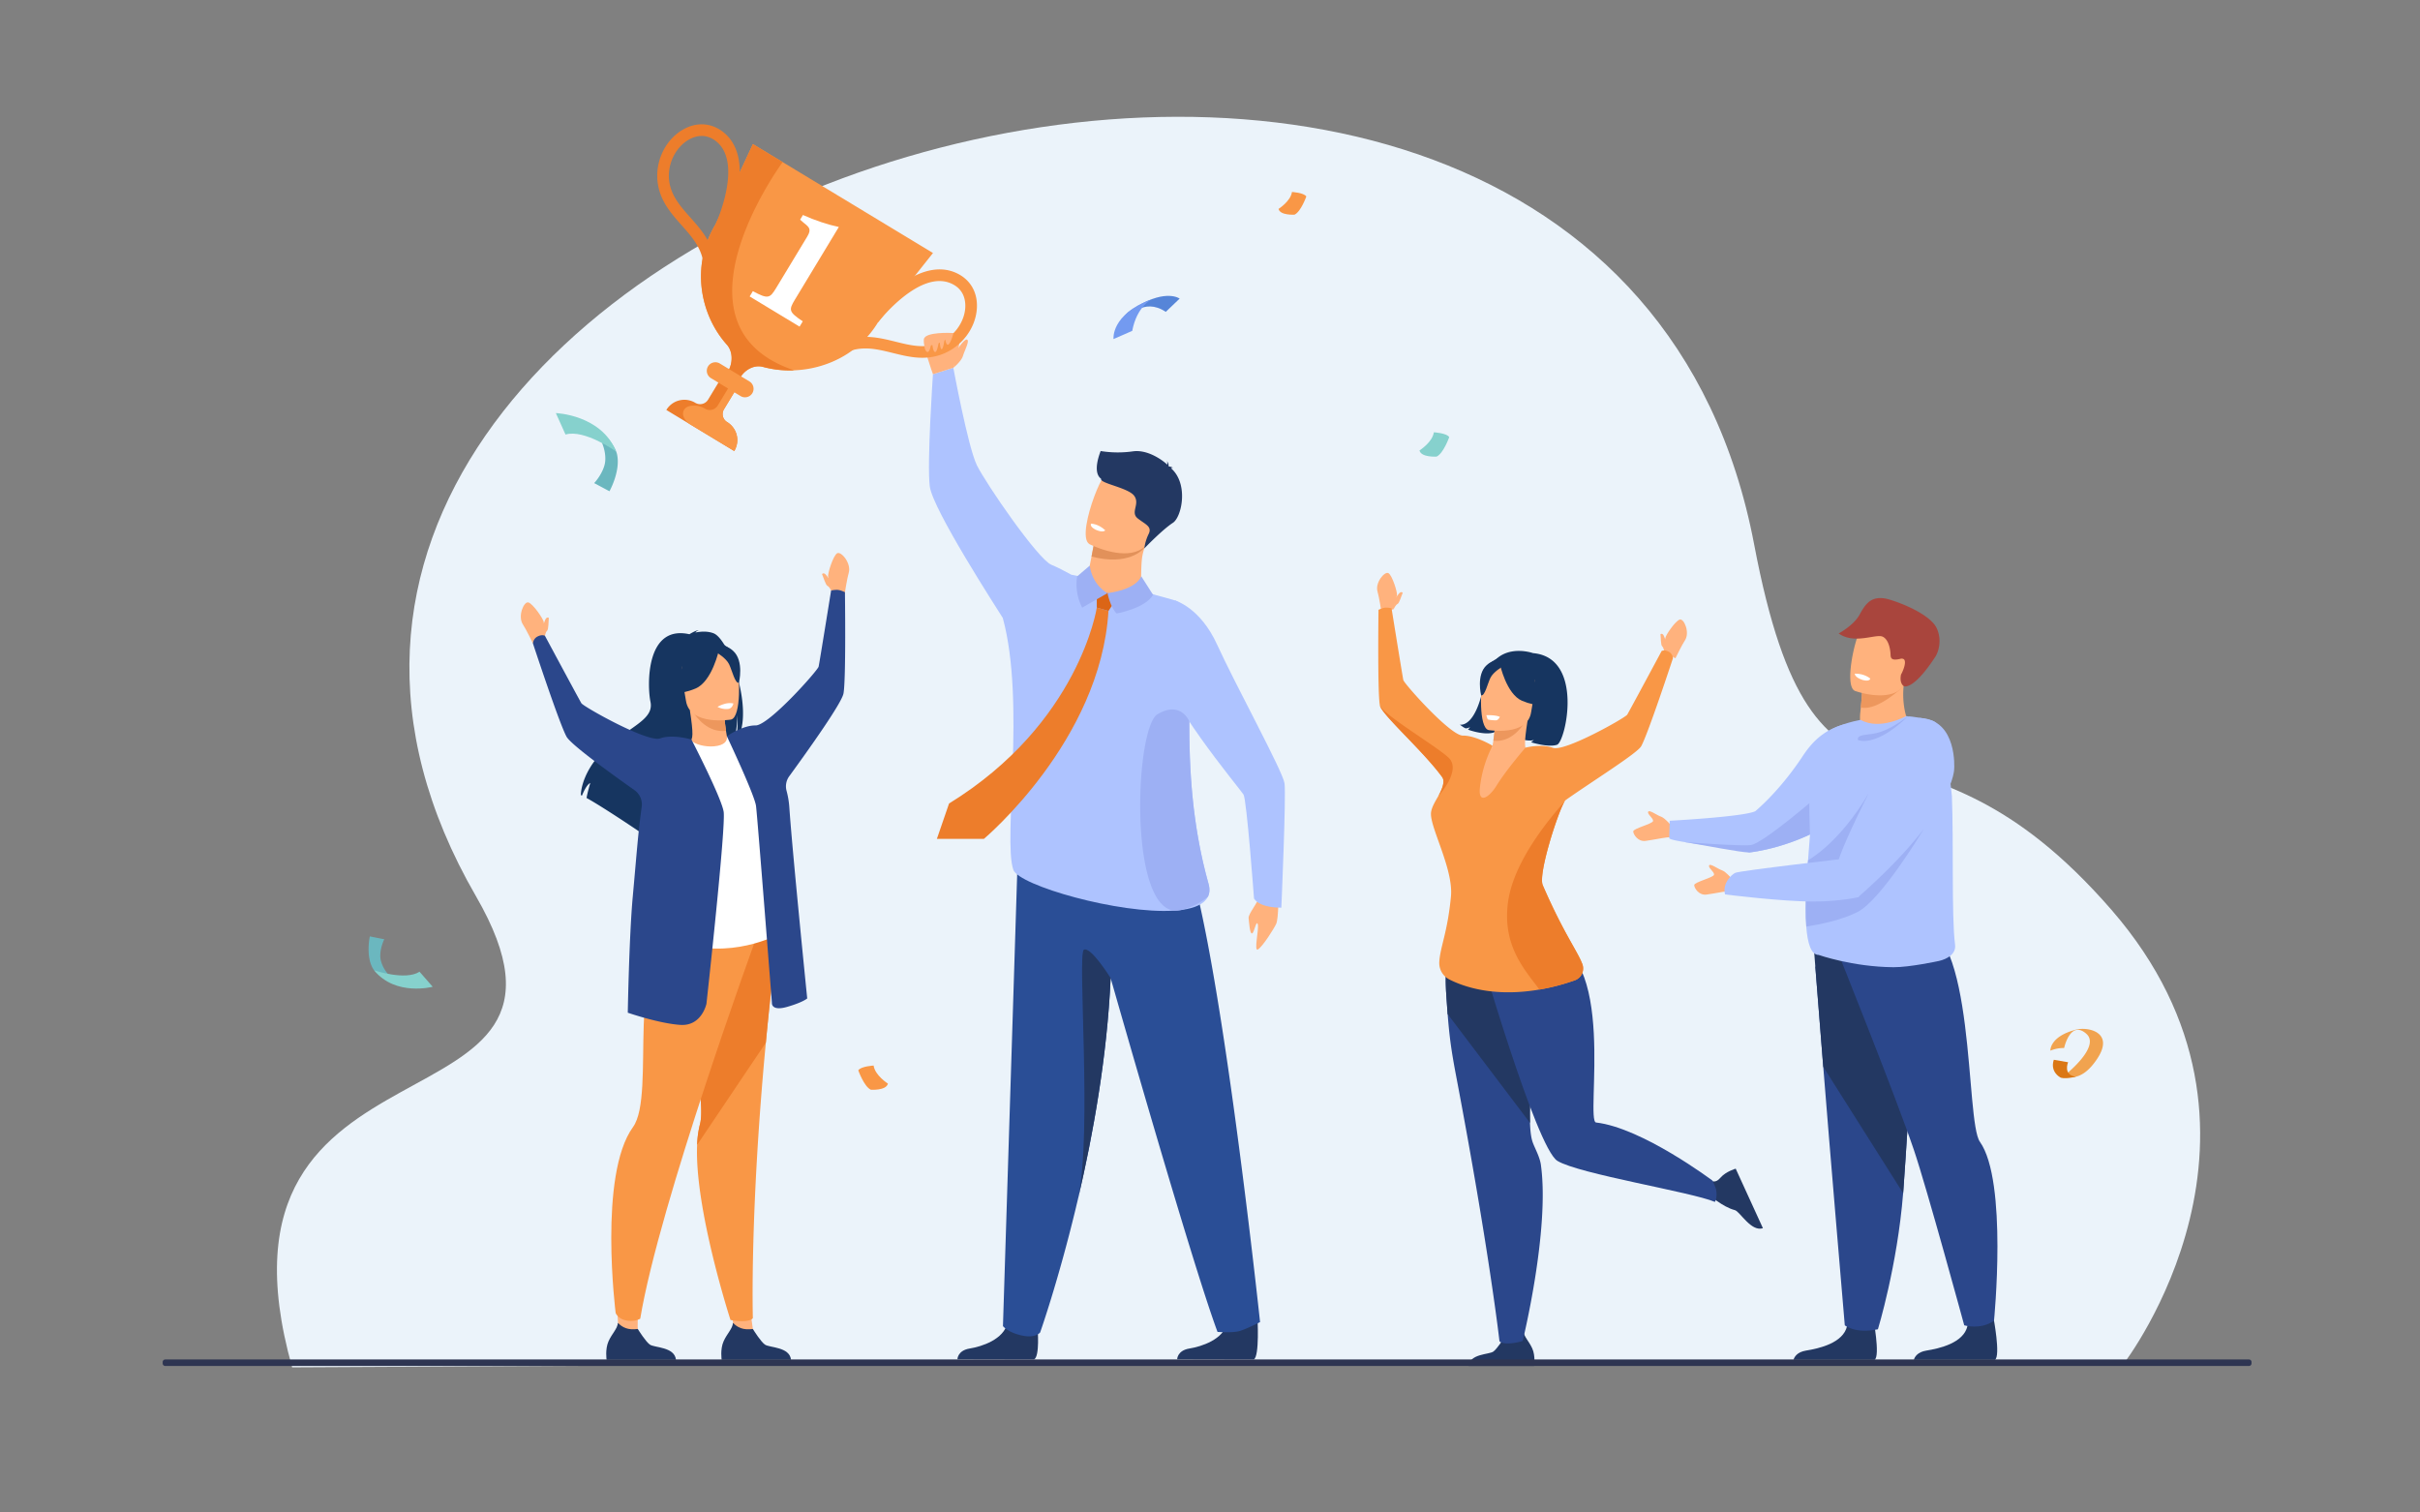<svg id="ac892164-3333-42b9-8bd9-8b852f302662" data-name="all" xmlns="http://www.w3.org/2000/svg" viewBox="0 0 3200 2000"><rect x="0" y="0" width="3200" height="2000" fill="#808080" stroke="none"/><defs><style>.ab8ea2e0-0a5f-4aa5-8dfd-1caf3347fd5b{fill:#233862}.f1f54f96-6ce6-4969-9ecf-4e7ac30988d3{fill:#aec3ff}.bb300f64-8dfd-4248-842e-3863889b9ab5{fill:#ffb27d}.fede7ab5-10b8-47d2-8d27-864bd40be852{fill:#ed7d2b}.bf9ccc52-995b-45ff-9ad0-31e9ceeaa11f{fill:#f99746}.b3cb9dee-5e02-4484-8111-70e2db7c4948{fill:#fff}.e086f4bb-823a-408e-932a-9327a4a03884{fill:#9db0f4}.b1f39a97-f732-41ba-9cd5-5fe516d46379{fill:#163560}.a76aeef7-71b0-4521-a3ed-490422380ff0{fill:#ed975d}.ffcef8dc-4154-480d-a299-8065cf85e8d2{fill:#2b478b}.e2af6f0f-54f8-4625-ad6a-79ed4e71d091{fill:#6bb7bf}.bfdf864e-3068-49f3-9356-81c667d5524c{fill:#86d1cd}</style></defs><path style="fill:none" d="M0 0h3200v2000H0z"/><path d="m386.28 1808.06 852.19-4.46 227.15-.07h75.26l227.58-.07 1039.77-.28s237.82-307.78-16.22-600.1c-263.39-303.08-391.46-56.28-472.42-482.91C2115.79-353.7 100.92 271.32 629.4 1185.14c190.29 329.04-374.57 154.15-243.12 622.92z" style="fill:#ebf3fa"/><path class="ab8ea2e0-0a5f-4aa5-8dfd-1caf3347fd5b" d="M1372 1756.32s3.24 37.45-4.68 41.35l-101.31-.21s0-11.69 16.27-14.29 44.86-12.13 49.7-33.35 40.02 6.5 40.02 6.5zM1662.75 1741.82s3 52-4.87 55.85l-101.31-.21s0-11.69 16.27-14.29 44.86-12.13 49.7-33.35 40.21-8 40.21-8z"/><path d="M1666.2 1748.21s-20.11 10.37-28.72 12.25c-9.56 2.11-27.53.77-27.53.77-34.46-92.38-141.33-467.91-141.33-467.91-4.64 103.84-23.39 207.4-42.86 290.65-.51 2.23-1 4.44-1.56 6.64-.47 2-1 4-1.42 5.95a1.47 1.47 0 0 0-.06.27c-23.64 98.24-47.34 165.14-47.34 165.14s-6.12 7.74-23.16 4.2c-19.53-4-26-12.63-26-12.63 12.64-400.14 19.69-625.77 19.69-625.77s169.15-91.38 215.1-13.27 105.19 633.71 105.19 633.71z" style="fill:#2a4e96"/><path class="f1f54f96-6ce6-4969-9ecf-4e7ac30988d3" d="M1598 1168.49c-21.93-78.4-25.53-152.84-25.36-214.47.23-87.72 8.11-149.5-18.29-159.91 0 0-81.56-23.71-137.7-34.16-8.94-4.92-18.87-10.08-26.4-13.14-17.72-7.19-86.83-107.65-98.55-131.7s-31.11-128.84-31.11-128.84l-26.93 8.58s-8.09 117.63-4.21 148.29 89.45 162.48 96.55 174c30.46 111.35 0 292.55 13.92 332.95 7.16 20.78 140 58.86 212.66 54.07 3.62-.24 7.1-.59 10.4-1 17.2-2.39 29.71-7.88 34.29-17.52 2.31-4.72 2.67-10.39.73-17.15z"/><path class="bb300f64-8dfd-4248-842e-3863889b9ab5" d="M1260.63 486.27s15.22-44.22 4.09-45.5-39.06-1.15-42.5 6.32 11.48 47.76 11.48 47.76z"/><path class="fede7ab5-10b8-47d2-8d27-864bd40be852" d="M970.93 596.42 881.1 542.1a27.9 27.9 0 0 1 38.32-9.43 12.3 12.3 0 0 0 16.88-4.17l24.31-40.19 21 12.72-24.31 40.19a12.29 12.29 0 0 0 4.16 16.89 27.91 27.91 0 0 1 9.44 38.31z"/><path class="bf9ccc52-995b-45ff-9ad0-31e9ceeaa11f" d="m970.93 596.42-59.72-36.11c-13.83-11.54-7.07-21.43-.13-23.13a27.81 27.81 0 0 1 21.12 3.22 12.3 12.3 0 0 0 16.88-4.17L973.39 496l8.25 5-24.31 40.19a12.29 12.29 0 0 0 4.16 16.89 27.91 27.91 0 0 1 9.44 38.31z"/><path class="bf9ccc52-995b-45ff-9ad0-31e9ceeaa11f" d="m1233.7 334.55-72.7 91.64c-25.27 41.81-69 61.81-110.84 63.51a137.14 137.14 0 0 1-41.35-4.54c-10.76-2.94-23.16 2.86-30 14.11l-1.42 2.36c-4.23 7-7.76 12.81-7.76 12.81l-15.31-9.26s3.56-5.91 7.81-12.93c7.46-12.38 7.06-27.49-1.13-36.65-35-39.14-48.11-103.89-14.65-159.22l49.22-105.83z"/><path class="fede7ab5-10b8-47d2-8d27-864bd40be852" d="M929.6 370.75c5.94-34.33-10.66-53-28.24-72.84-14.06-15.84-28.59-32.21-31.72-56.59-3.47-27 9.12-54.62 31.32-68.66 16.88-10.67 35.53-11 51.19-1 22.24 14.28 30.51 41.93 23.91 80a227.84 227.84 0 0 1-15.76 51.19l-13.95-6.47c.39-.85 38.81-85.19-2.51-111.74-14.25-9.17-27.84-3.29-34.66 1-17 10.73-27 32.81-24.28 53.7 2.52 19.66 14.88 33.58 28 48.32 18.33 20.65 39.1 44.05 31.9 85.69z"/><path class="bf9ccc52-995b-45ff-9ad0-31e9ceeaa11f" d="M1102.91 475.56c27.65-21.21 51.93-15.19 77.63-8.82 20.56 5.09 41.81 10.36 64.85 1.81 25.55-9.49 44.14-33.45 46.26-59.62 1.6-19.91-6.76-36.58-22.92-45.79-23-13.06-51.31-7.54-81.92 16a228.15 228.15 0 0 0-38 37.74l12.21 9.35c.57-.74 57.42-73.94 100.12-49.68 14.74 8.37 15.84 23.13 15.19 31.18-1.62 20-16.54 39.11-36.28 46.44-18.59 6.9-36.65 2.42-55.78-2.32-26.8-6.64-57.17-14.17-90.7 11.54z"/><path class="fede7ab5-10b8-47d2-8d27-864bd40be852" d="M1050.14 489.7a137.14 137.14 0 0 1-41.35-4.54c-10.76-2.94-23.16 2.86-30 14.11l-1.42 2.36c-5.35 2.76-9.4 6.24-11.31 10.66l-11.76-7.11s3.56-5.91 7.81-12.93c7.46-12.38 7.06-27.49-1.13-36.65-35-39.14-48.11-103.89-14.65-159.22l49.22-105.83 39.37 23.8s-159.81 216.58 15.22 275.35z"/><path class="bf9ccc52-995b-45ff-9ad0-31e9ceeaa11f" d="M979.29 523.75 940.07 500a11.34 11.34 0 0 1-3.82-15.53 11.35 11.35 0 0 1 15.53-3.83L991 504.39a11.34 11.34 0 0 1 3.82 15.53 11.34 11.34 0 0 1-15.53 3.83z"/><path class="b3cb9dee-5e02-4484-8111-70e2db7c4948" d="m991.29 392 4.21-7c20 10.78 22.52 9.5 30.71-4l41.18-68.1c5.8-9.59 2.87-12.39-4.28-18l-5.11-4.4 3.75-6.21c15.51 7.07 34 13.09 47.45 15.85l-58 95.94c-8.42 13.92-8.32 16.3 10.3 28.84l-4.21 7z"/><path class="bb300f64-8dfd-4248-842e-3863889b9ab5" d="M1222.22 447.09s-1.44 15.22 3.44 18.09 6.61-18.09 6.61-18.09.28 17.19 4 18.36 6-19.8 6-19.8.4 16.66 2.93 16.08 4.25-16.08 4.25-16.08 1.15 12.09 4.59 9.92 6.72-15.14 6.72-15.14zM1260.63 486.27s10.41-8.17 12.7-15.63 9.05-20 5.46-21.54-14.07 14.64-14.07 14.64zM1441 747.92l-1.3 6.8s-6.06 20.89 19.5 29.17 47.09 12.12 49.63-4.42c.15-13.16-.17-33.71 1.73-44.25a75.7 75.7 0 0 1 3.45-12.54l-50.51-11-15.42-.52z"/><path d="m1448.09 711.12-4.7 24.8c48 12.71 69-8.71 70.63-13.24l-50.51-11z" style="fill:#e2915a"/><path class="bb300f64-8dfd-4248-842e-3863889b9ab5" d="M1521.42 712.39c-14.88 30.25-55.77 17.64-73 10.64-4.85-2-7.82-3.48-7.82-3.48-5.22-3.09-5.88-12.87-4.07-24.93 3.56-23.87 16.73-56.69 23-64.25 9.52-11.38 24.51-22.37 63.13-.57s17.84 43.84-1.24 82.59z"/><path class="ab8ea2e0-0a5f-4aa5-8dfd-1caf3347fd5b" d="M1455.38 596.42a142.43 142.43 0 0 0 42.8.4c19.61-2.69 39.3 11.86 45.4 17.64a11.1 11.1 0 0 0-.54-4.8s2.58 3.18 2.16 6.5c.26.34.36.55.26.58s3.83.36 5.87 2.07c0 0-1.57-.7-2.45.19a1.17 1.17 0 0 1-.34.22c23.56 20.82 14 64.6 2.42 72.1-13.92 9-37.82 33.89-37.82 33.89a61.39 61.39 0 0 1 5.72-19.09c4.88-10-4.23-12.57-14.4-20.6s3.2-18.76-4.58-29.75-46.07-16.54-43.84-22.65c-12.31-8.84-1.04-35.29-.66-36.7z"/><path class="b3cb9dee-5e02-4484-8111-70e2db7c4948" d="M1461.52 701.24s-2.49 3.74-12.46-.68c0 0-8.36-3.7-6.43-8.11 0 0 9.5-.13 18.89 8.79z"/><path class="fede7ab5-10b8-47d2-8d27-864bd40be852" d="M1450.3 803.49s-23 152.87-195.35 259l-16.08 46.72h62.2s154.33-129.43 164.68-301.35z"/><path style="fill:#db6516" d="M1450.3 803.49v-23.17l28.4 8.04-12.96 19.53-15.44-4.4z"/><path class="e086f4bb-823a-408e-932a-9327a4a03884" d="m1441 747.92-16.62 14.21s-4.58 19.87 6.62 41.36l33.5-19.15s-19.79-9.56-23.5-36.42zM1464.5 784.34s3.32 18 12 26.89c0 0 37.74-6.6 48.22-24.69l-15.72-24.7s-3.82 16.85-44.5 22.5z"/><path class="bb300f64-8dfd-4248-842e-3863889b9ab5" d="M1690.64 1180.56s.07 34.23-3.08 41-17.28 29-23.79 33.72 1.41-27.41-.64-33.29-4.55 11.6-7.56 12.32-3.83-14.69-4.53-20.25 12.84-20.91 16.87-33.34 22.73-.16 22.73-.16z"/><path class="f1f54f96-6ce6-4969-9ecf-4e7ac30988d3" d="M1553.86 794.1s33.18 9 55.67 58.53c23.59 51.9 86.71 167.17 89 183.08s-4.18 164.48-4.18 164.48-27.62 1.07-36.15-12c0 0-9.62-130.43-13.87-137.52s-113-136.72-103.8-169.61 13.33-86.96 13.33-86.96z"/><path class="e086f4bb-823a-408e-932a-9327a4a03884" d="M1597.34 1185.6c-8.22 7.06-19.33 13.2-34.29 17.52a27.35 27.35 0 0 1-10.4 1c-60.74-6.26-51.4-242.26-22-259.69 31-18.38 42 9.53 42 9.53-.17 61.63 3.43 136.07 25.36 214.47 1.93 6.82 1.57 12.49-.67 17.17z"/><path class="ab8ea2e0-0a5f-4aa5-8dfd-1caf3347fd5b" d="M1422.78 1596.59q.6-2.76 1.42-5.95c-.47 2-.95 3.99-1.42 5.95zM1425.76 1584c18.59-88-1.45-323.7 7.5-328.18 9.19-4.59 35.36 37.53 35.36 37.53-4.62 103.81-23.39 207.37-42.86 290.65z"/><path class="bb300f64-8dfd-4248-842e-3863889b9ab5" d="m971.29 1763.64-5.36-38.59 22.5-18.8 7.09 51.08-24.23 6.31z"/><path class="ab8ea2e0-0a5f-4aa5-8dfd-1caf3347fd5b" d="M1046 1798.11h-91.73s-2.2-14 2.6-24.6c4.59-10.18 11.73-16.46 12.39-24.26 5.83 6 13 9.87 26.26 8.08 1.63 2.64 10.49 16.74 15.92 20.64 6 4.31 32.73 2.77 34.56 20.14z"/><path class="bf9ccc52-995b-45ff-9ad0-31e9ceeaa11f" d="M1027.59 1242.6c-6 48.27-10.91 93.77-14.91 136.18-21.35 226-17.16 364.08-17.16 364.08S994 1747 980.74 1747a75.65 75.65 0 0 1-14.81-1.6s-47.8-147.55-44.11-231.52a127.78 127.78 0 0 1 3.73-27.18c11.46-43-42.44-207.26 16.16-268.44s88.64 2.19 85.88 24.34z"/><path class="fede7ab5-10b8-47d2-8d27-864bd40be852" d="M1027.59 1242.6c-6 48.27-10.91 93.77-14.91 136.18l-90.86 135.11a127.78 127.78 0 0 1 3.73-27.18c11.46-43-42.44-207.26 16.16-268.44s88.64 2.18 85.88 24.33z"/><path class="bb300f64-8dfd-4248-842e-3863889b9ab5" d="M1099.79 782.22s-2.21-11-4.7-19.44c-1.1-3.72 6.58-28.18 11.9-31.19s19.15 13.46 15.24 26.11c-2 6.49-5.32 27.63-5.32 27.63z"/><path class="bb300f64-8dfd-4248-842e-3863889b9ab5" d="M1099.79 782.22s-2.89-6.39-5.49-7.43-5.41-11.49-7.33-15.63c0 0 1.85-2.71 5.09.77 2 2.13 6.38 8.37 6.38 8.37zM721.05 819.32c-.56 1.16-1.34 3.23-2 5.18v-1.57c0-3.89-14.54-25-20.5-26.35s-14.38 18.48-6.94 29.43c3.83 5.62 13.18 24.87 13.18 24.87l15.45-8s.89-7 3.09-8.72 1.8-12.57 2.42-17.09c-.06.02-2.62-2.07-4.7 2.25zM817.42 1752.07c-1.29-12.37-1.62-44.9-1.62-44.9s33.16-10.6 31.94-3.33c-6 35.78-4.37 53.49-4.37 53.49l-13.41 8z"/><path class="bf9ccc52-995b-45ff-9ad0-31e9ceeaa11f" d="M999.9 1240.3s-128.09 351.11-153.3 503.41c0 0-5.85 4-16.74 2.68-12.36-1.51-15.75-10.09-15.75-10.09S791 1553.76 837 1490.39c31.59-43.54-13.63-234.75 60-250.09s102.9 0 102.9 0z"/><path class="b1f39a97-f732-41ba-9cd5-5fe516d46379" d="M977.15 902.56a2.36 2.36 0 0 0-.1-.46c-.75-3.09-1.57-6.13-2.45-9.15a207 207 0 0 0-9.31-25.79 135.38 135.38 0 0 0-6.14-12.24c-.32-.57-.63-1.1-.93-1.64-5-8.32-10-14.07-14.63-15.85-8.37-3.24-17.68-2.33-24.1-1 1.41-2 4.6-3.08 4.6-3.08-4.1 0-12.46 5.31-12.46 5.31-59-13.19-55.55 70.26-51.53 89.17s-15 28.11-41.78 47.46c-51.12 36.93-50.26 76.08-50.26 76.08.46.19 1 .41 1.48.68 2.06-5.07 6.42-14.65 11-16.68-.13.45-3.85 12.87-4.91 19.82 7.79 4.29 18.56 10.94 30.26 18.44 15.66 10 32.94 21.55 46.78 30.91-.66-3.81-1.31-9.24-.34-12.31l4.41 13.67.58 1.78c8.84 6 15.81 10.78 19.35 13.23l1 .67 1.58 1.1c-1.17-4.83 4-17.43 12.64-33.3.6-1.11 1.23-2.23 1.87-3.37 2.79-5 5.91-10.31 9.27-15.76 1.21-2 2.43-3.94 3.7-6 1-1.62 2-3.22 3.11-4.86q3.76-5.82 7.75-11.69c6.86-10.13 14.12-20.18 21.29-29.41 10.42-13.42 20.64-25.1 29.2-32.74.28-.58.55-1.16.79-1.76a58.53 58.53 0 0 0 3.13-10.08q.38-1.59.66-3.18a137.55 137.55 0 0 0 2.15-25 141.92 141.92 0 0 1-.31 25.21c-.17 1.36-.35 2.62-.55 3.78a51.86 51.86 0 0 1-1.55 6.63 34 34 0 0 0 3.72-5.73 38.71 38.71 0 0 0 1.94-4.28c6.94-17.63 5.07-43.92-.91-68.58z"/><path class="bb300f64-8dfd-4248-842e-3863889b9ab5" d="M966.06 987.1c.2.06-16.51 12.16-30.69 10.46-13.34-1.59-24.18-17-24-17 5.27-1.88 5.72-9.57.84-41.6l2.53.12 42.46 2s1 13.12 2.79 25.35c1.49 10.28 3.56 19.92 6.07 20.67z"/><path class="a76aeef7-71b0-4521-a3ed-490422380ff0" d="M957.19 941.08s1 13.12 2.79 25.35c-23.18 2.79-38.52-16.46-45.25-27.38z"/><path class="b1f39a97-f732-41ba-9cd5-5fe516d46379" d="M909.8 935.19s-14.94-17.32-20.28-33.19c-3.81-11.36-4.3-55.5 40.09-55.73a59.65 59.65 0 0 1 25.87 5.61c10.39 5 26 16.71 16.44 56.72l-2.06 13.33z"/><path class="b3cb9dee-5e02-4484-8111-70e2db7c4948" d="M1032.94 1233.56s-55.26 32.84-124.65 16c-.82-.2-57.13-9.19-57.13-9.19 1-2.65 8.24-46.15 9.2-48.58 12.31-31.77 34.8-204.17 53.6-212.67 4.8 5.22 18.51 8.8 30.25 7.76 13.52-1.2 18-7 16.93-13.32 15 7.07 26.45 13.65 26.45 13.65 13.67 20.45 45.35 246.35 45.35 246.35z"/><path class="bb300f64-8dfd-4248-842e-3863889b9ab5" d="M966.62 951.51s-54.48 9-59.58-25-15.56-55.76 19-63 43.29 4.77 47.75 15.71 6.88 69.07-7.17 72.29z"/><path class="b1f39a97-f732-41ba-9cd5-5fe516d46379" d="M950.8 859s-9 42.14-31.09 51.45-32.94 4.65-32.94 4.65 15.52-16.6 15.55-41.56c0 .03 34.38-31.83 48.48-14.54z"/><path class="b1f39a97-f732-41ba-9cd5-5fe516d46379" d="M947.58 862.82s12.49 7.25 16.5 15.51 7.89 25.91 13 24.53c0 0 7.23-28.81-7.71-42.27-15.85-14.28-21.79 2.23-21.79 2.23z"/><path class="ffcef8dc-4154-480d-a299-8065cf85e8d2" d="M1117.28 783c-2.22-.78-5.48-2.63-9.74-3a30.24 30.24 0 0 0-8.56.9s-15.37 95.55-16.51 100.61-65.94 78-83.4 77.76c-15.78-.27-34.46 11.91-37.93 14.25 0 0 36.73 77.68 38.56 92.27 2 15.88 21 260.37 21 260.37s-1.13 11.38 20.12 5.26 26.57-11.17 26.57-11.17-19.52-192.49-23.62-252.35a114.47 114.47 0 0 0-3.73-22.33 22.62 22.62 0 0 1 3.66-19.23c26.87-36.89 69.3-96.64 71.66-109.34 3.49-18.67 1.92-134 1.92-134z"/><path class="ab8ea2e0-0a5f-4aa5-8dfd-1caf3347fd5b" d="M893.87 1798.11h-91.75s-2.2-14 2.59-24.6c4.59-10.18 11.74-16.46 12.39-24.26 5.83 6 13 9.87 26.27 8.08 1.62 2.64 10.49 16.74 15.92 20.64 5.99 4.31 32.71 2.77 34.58 20.14z"/><path class="ffcef8dc-4154-480d-a299-8065cf85e8d2" d="M956.89 1073.33c-3.09-19-42.57-95.43-42.57-95.43s-25-7.46-41.38-1.51-101.41-42-104.14-46.45-48.24-89.24-48.24-89.24-3.78-2.18-9.82 1a11.06 11.06 0 0 0-6 9.21s35.13 106.79 44.47 123.31c5.64 10 53 44.65 89.76 70.62a23 23 0 0 1 9.55 21.91c-4.94 36.52-6.2 57.09-11.88 119.75-4.71 52-6.52 152.63-6.52 152.63s41.11 14.22 69.49 16.11 34.55-28 34.55-28 25.91-234.34 22.73-253.91z"/><path class="b3cb9dee-5e02-4484-8111-70e2db7c4948" d="M948.77 934.7a24.37 24.37 0 0 0 14.44 2.71c5.35-.8 6.56-7.15 6.56-7.15s-3.72-1.18-9.65 0a41.13 41.13 0 0 0-11.35 4.44z"/><path class="b1f39a97-f732-41ba-9cd5-5fe516d46379" d="M2010.06 927.57s16.94 27.89-14.89 45.43c0 0 24.46 8.82 33 5.49a18.35 18.35 0 0 1-3.71 3s23 7.3 34.44 3.31 36.14-115.28-31.71-121.15c0 0-53.52-19.17-64.84 40.56s-31.92 53.93-31.92 53.93 5 4.22 7.76 5c0 0 4.45-.29 5.83-2.13 0 0-1.71 3-3 3.76 0 0 21.7 8.2 35 3.58s33.83-27.87 34.04-40.78z"/><path class="ab8ea2e0-0a5f-4aa5-8dfd-1caf3347fd5b" d="M1942 1806.24h86.56s2.07-13.19-2.45-23.2c-4.33-9.61-11.07-15.54-11.69-22.89-5.5 5.66-12.26 9.3-24.78 7.62-1.53 2.49-9.9 15.79-15 19.47-5.72 4.06-30.95 2.62-32.64 19z"/><path class="ffcef8dc-4154-480d-a299-8065cf85e8d2" d="M2013.48 1773.18a78.46 78.46 0 0 1-15.1 3.07c-13.63 1.22-15.62-2.84-15.62-2.84s-13.55-120.62-57.41-351.17c-6.32-33.3-8.82-51.73-11.11-81.32-.68-8.87-1.35-18.72-2.08-30.28-2-31.08 2.73-83.37 26-97.12 10.6-6.26 25-4.54 44.46 10.76 1.53 1.2 3.1 2.49 4.69 3.87 56.83 49.17 33.53 190.35 35.83 256.73.38 11 1.47 19.95 3.74 26.08 2.93 7.93 9.23 18.93 10.66 29.28 11.98 86.09-24.06 232.94-24.06 232.94z"/><path class="ab8ea2e0-0a5f-4aa5-8dfd-1caf3347fd5b" d="m2023.19 1484.88-109-144c-.68-8.87-1.35-18.72-2.08-30.28-2-31.08 2.73-83.37 26-97.12l44.46 10.76c1.53 1.2 3.1 2.49 4.69 3.87 56.93 49.21 33.63 190.39 35.93 256.77zM2331.14 1624.07l-36-78.71s-12.86 3.6-20.08 11.88c-6.93 7.94-12 6.52-27.73-4.43 5.94 9.18 6.74 14.59 10.42 26.66 2.9.36 19.4 16.33 36.31 20.73 6.71 1.8 21.45 29.1 37.08 23.87z"/><path class="ffcef8dc-4154-480d-a299-8065cf85e8d2" d="M1953.41 1248.07s77.57 269.65 106 287 177.85 41.23 208.22 54.25c0 0 3.7-5.3 1.53-16.64-.48-2.51-4.77-11.57-4.77-11.57s-92.79-69.75-153.87-76.79c-15.15-1.75 30.86-233.21-71.56-242.46-93.57-8.44-85.55 6.21-85.55 6.21z"/><path class="bb300f64-8dfd-4248-842e-3863889b9ab5" d="M1842.75 805.67s2.09-10.41 4.44-18.35c1-3.51-6.21-26.59-11.23-29.43s-18.07 12.7-14.38 24.64c1.9 6.13 5 26.07 5 26.07z"/><path class="bb300f64-8dfd-4248-842e-3863889b9ab5" d="M1842.75 805.67s2.73-6 5.19-7 5.1-10.85 6.91-14.76c0 0-1.75-2.56-4.8.74-1.87 2-6 7.89-6 7.89zM2200.09 840.66c.53 1.1 1.27 3.06 1.92 4.89v-1.48c0-3.67 13.71-23.61 19.34-24.86s13.56 17.44 6.54 27.77c-3.61 5.3-12.43 23.46-12.43 23.46l-14.58-7.53s-.84-6.57-2.91-8.22-1.7-11.86-2.29-16.13c.03 0 2.45-1.94 4.41 2.1zM1968.92 999c-.18.06 15.59 11.47 29 9.87 12.58-1.5 22.82-16 22.65-16.06-5-1.78-5.39-9-.79-39.26l-2.38.12-40.07 1.91s-.93 12.38-2.62 23.93c-1.46 9.65-3.41 18.75-5.79 19.49z"/><path class="a76aeef7-71b0-4521-a3ed-490422380ff0" d="M1977.29 955.54s-.93 12.38-2.62 23.93c21.87 2.62 36.33-15.53 42.69-25.84z"/><path class="b1f39a97-f732-41ba-9cd5-5fe516d46379" d="M2022 950s14.1-16.34 19.13-31.35c3.59-10.72 4-52.36-37.83-52.59a56.26 56.26 0 0 0-24.4 5.3c-9.8 4.69-24.58 15.76-15.51 53.51l1.94 12.58z"/><path class="bb300f64-8dfd-4248-842e-3863889b9ab5" d="M1918.67 1237.68s39.3 24.8 104.76 8.87c.77-.19 37.22-6 37.22-6-.91-2.5-39.22-65.78-40.11-68.08-11.62-30 15.28-173.05-2.46-181.08-4.53 4.93-17.47 8.31-28.54 7.33-12.76-1.13-17-6.64-16-12.57-14.11 6.67-25 12.88-25 12.88-12.83 19.33-29.87 238.65-29.87 238.65zM1968.39 965.39s51.41 8.51 56.22-23.58 14.68-52.61-17.94-59.4-40.84 4.49-45.05 14.81-6.47 65.12 6.77 68.17z"/><path class="b1f39a97-f732-41ba-9cd5-5fe516d46379" d="M1983.32 878.13s8.51 39.76 29.33 48.54 31.08 4.39 31.08 4.39-14.64-15.67-14.66-39.21c0 0-32.44-30.06-45.75-13.72z"/><path class="b1f39a97-f732-41ba-9cd5-5fe516d46379" d="M1986.36 881.71s-11.78 6.84-15.57 14.63-7.44 24.45-12.26 23.14c0 0-6.82-27.17 7.28-39.88 14.95-13.47 20.55 2.11 20.55 2.11z"/><path class="bf9ccc52-995b-45ff-9ad0-31e9ceeaa11f" d="M2212.15 870.44s-33.15 100.76-42 116.34c-5.32 9.4-65 46.58-99.69 71.08a5.74 5.74 0 0 0-1.33 1.6c-8.65 13.38-35.54 96.18-29.11 111 27 62.46 45.55 86.62 52.29 104.14a16.64 16.64 0 0 1-10 21.67 284.37 284.37 0 0 1-46.77 12.24q-5.52 1-11.35 1.7c-53.27 6.76-89.34-5.74-107.65-15a24.39 24.39 0 0 1-13.35-23.14c1.1-19.76 11-39.32 15.44-86.84 3.37-36.06-27.74-90.94-26.42-110.13.52-7.59 6.49-16.67 9.72-22.55 5.72-10.42 8.86-19.83 5-25.06-25.35-34.79-80.09-82.77-82.33-94.75-3.27-17.61-1.79-126.42-1.79-126.42 2.09-.73 5.17-2.47 9.19-2.83a28.63 28.63 0 0 1 8.07.84s14.5 90.16 15.58 94.93S1918 973 1934.44 972.7c14.88-.25 35.86 11.24 39.13 13.45a158.08 158.08 0 0 0-16.69 55.65c-2.33 22.36 12.61 12.42 22-2.9 12.7-20.73 38.26-50.25 38.26-50.25s20.8-5.41 36.3.21 95.69-39.66 98.25-43.83 45.52-84.19 45.52-84.19 3.56-2.06 9.27.91a10.46 10.46 0 0 1 5.67 8.69z"/><path class="b3cb9dee-5e02-4484-8111-70e2db7c4948" d="M1983.32 948s-2.2 4.44-5.15 4.52-10.47-.63-11-1.4a42.8 42.8 0 0 1-1.75-5.4s12.43-.54 17.9 2.28z"/><path class="fede7ab5-10b8-47d2-8d27-864bd40be852" d="M2082.35 1296.35a284.37 284.37 0 0 1-46.77 12.24c-18.38-25.34-49.49-57.22-41.48-115.87 8.27-60.62 67.87-124.42 75-133.22-8.65 13.38-35.54 96.18-29.11 111 27 62.46 45.55 86.62 52.29 104.14a16.64 16.64 0 0 1-9.93 21.71zM1902 1052.63c5.72-10.42 8.86-19.83 5-25.06-25.35-34.79-80.09-82.77-82.33-94.75 5.43 13 71.72 51.92 90.36 68.64 18.46 16.54-12.3 50.36-13.03 51.17z"/><path class="e2af6f0f-54f8-4625-ad6a-79ed4e71d091" d="M789.24 572.8s12.42 17 11.09 36.43c-1 14.41-13.83 29-14.7 29.56l20.27 10.81s15-26.68 10-49c-1.55-6.83-8.74-17.76-14-22.64a19.51 19.51 0 0 0-12.66-5.16z"/><path class="bfdf864e-3068-49f3-9356-81c667d5524c" d="M747.8 574.61 735 546.23s59.91 2 79.76 50.84c-.04 0-41.96-29.9-66.96-22.46z"/><path class="e2af6f0f-54f8-4625-ad6a-79ed4e71d091" d="M521.5 1296.56s-14.28-10.78-18-26.89c-2.74-12 4.12-27 4.69-27.64l-19.14-3.82s-5.67 25.4 3.93 42.28c2.94 5.17 11.47 12.29 17 15a16.53 16.53 0 0 0 11.52 1.07z"/><path class="bfdf864e-3068-49f3-9356-81c667d5524c" d="m554.75 1284.92 17.41 19.91s-49.2 13.07-77.33-21.74c0 0 41.42 14.01 59.92 1.83z"/><path d="M2711.25 1389.3s-1.25-18.71 33.88-27.77c15.74-4.06 50.8 3.16 28.58 37.65-23.12 35.87-43.73 22.92-43.73 22.92s48.21-37.73 28.92-55c-21.29-19-29.47 18.69-29.47 18.69a46.5 46.5 0 0 0-18.18 3.51z" style="fill:#f1a34f"/><path d="M2723.72 1424.26s-13.14-7.11-7.93-22.9l18.88 3.28s-7.26 17.09 10.5 19.16c0 0-17.09 4.06-21.45.46z" style="fill:#db7714"/><path d="M1491.8 420.63s19.63-28.27 49.73-8.25l18.33-17.53s-17.13-13-56.63 10.32c-25.85 15.25-11.43 15.46-11.43 15.46z" style="fill:#5685d8"/><path d="M1472.43 448.34s-3.88-32.45 50.43-52.69c0 0-19.63 9.52-25.69 41.86z" style="fill:#739af0"/><path class="bf9ccc52-995b-45ff-9ad0-31e9ceeaa11f" d="M1690.64 276.25s16-10.14 17.74-22.39c0 0 15.63.85 19 5.92 0 0-7.18 20.27-15.63 24.07.01 0-19 1.27-21.11-7.6zM1174.11 1432.89s-17.12-10.81-18.92-23.88c0 0-16.68.9-20.28 6.31 0 0 7.66 21.63 16.67 25.68 0 0 20.28 1.35 22.53-8.11z"/><path class="bfdf864e-3068-49f3-9356-81c667d5524c" d="M1877 595.64s17.2-10.87 19-24c0 0 16.74.9 20.36 6.34 0 0-7.69 21.72-16.74 25.79-.03.01-20.4 1.37-22.62-8.13z"/><path class="bb300f64-8dfd-4248-842e-3863889b9ab5" d="M2211.67 1093.62s-9.94-12.06-15.29-13.76-15.69-9.7-17-6.4 6.95 8.39 6.51 12.16-26.4 9.83-26.24 13.82 6.11 13.64 16 12.54 35-7.07 40.18-4.5-4.16-13.86-4.16-13.86z"/><path class="f1f54f96-6ce6-4969-9ecf-4e7ac30988d3" d="M2479.45 1034.93a212.58 212.58 0 0 1-49.46 47.51c-56.06 39-116.86 44.8-116.86 44.8-14.58-4.66-59.34-9.53-85.79-13.79-11.54-1.86-19.58-3.6-20.12-5.15l.66-23s97.09-5.13 113.17-12.59c25.35-21.84 47.75-50.2 62.34-72.36 12.33-18.71 26.13-32.53 48.87-40.64 32.89-11.77 92.74 14.07 47.19 75.22z"/><path class="e086f4bb-823a-408e-932a-9327a4a03884" d="m2434.93 1067.94-4.94 14.5c-56.06 39-116.86 44.8-116.86 44.8-11.71 0-59.34-9.53-85.79-13.79 1 .08 72 5.63 87.7 4s89.38-65.4 89.38-65.4z"/><path class="ab8ea2e0-0a5f-4aa5-8dfd-1caf3347fd5b" d="M2371.55 1798.11h107.3c7.68-5.22-2.08-56.19-2.08-56.19s-29.28-11.11-34.34 11.49-37.3 29.76-54.35 32.51c-11.67 1.9-15.36 8.31-16.53 12.19zM2530.68 1798.11H2638c7.69-5.22-2.07-56.19-2.07-56.19s-29.28-11.11-34.34 11.49-37.3 29.76-54.35 32.51c-11.71 1.9-15.39 8.31-16.56 12.19z"/><path class="ffcef8dc-4154-480d-a299-8065cf85e8d2" d="M2400.42 1278.14s4.82 60.17 10.49 132.49c7.7 98.25 28.48 341.85 28.48 341.85s13.63 11.62 43.8 5.26c0 0 25.68-84 33.36-180l.36-4.74c7.15-97.64 18.26-303.25 18.26-303.25z"/><path class="ab8ea2e0-0a5f-4aa5-8dfd-1caf3347fd5b" d="M2398.77 1257.34s6.47 81 12.14 153.29l105.64 167.16.36-4.74c7.15-97.64 18.26-303.25 18.26-303.25z"/><path class="ffcef8dc-4154-480d-a299-8065cf85e8d2" d="M2429.56 1257.34s76.62 190.73 101.12 263c17.45 51.5 66.65 232.16 66.65 232.16s21.4 6.51 39.38-6.08c0 0 18.31-184.57-18.67-236.61-19.62-27.61-4.87-287-84.42-289.25s-104.06 36.78-104.06 36.78z"/><path class="bb300f64-8dfd-4248-842e-3863889b9ab5" d="M2463.79 976.19a47.84 47.84 0 0 0 33 4.44 68.5 68.5 0 0 0 22.36-9.44 66.08 66.08 0 0 0 9-6.79s-.39-.58-1.06-1.7c-3.45-5.91-13.93-27.16-9.27-61.31.06-.44-3.32.19-8.43 1.4-15.2 3.6-45.77 12.27-47.12 12.65h-.05s-.38 7.18-1.63 20.06c-.11 1.13-.22 2.32-.35 3.54-.15 1.51-.31 3.12-.5 4.76-1.38 13.38 4.05 32.39 4.05 32.39z"/><path class="a76aeef7-71b0-4521-a3ed-490422380ff0" d="M2460.62 935.5c22.69 5.2 56.56-28.31 56.56-28.31a35.4 35.4 0 0 0-7.76-4.4c-15.2 3.6-45.77 12.27-47.12 12.65h-.05s-.38 7.18-1.63 20.06z"/><path class="bb300f64-8dfd-4248-842e-3863889b9ab5" d="M2452.9 913.63a115.63 115.63 0 0 0 21.23 5c17.41 2.35 40.28 1 47.47-20.09 12.11-35.43 27.57-56.68-8-71.15-19.07-7.75-31.28-8.16-39.56-5.2-7.2 2.55-11.45 7.65-14.66 12.69-6.97 10.79-20.89 72.55-6.48 78.75z"/><path d="M2431.29 837.63c20.63 14.82 49.16.25 58 4.19s10.45 18.8 10.61 23.52.78 8.71 12.82 5.88a5.89 5.89 0 0 1 4.37.26c5 3-1.39 17.32-3.32 20.43 0 0-2.76 10.28 3.38 15.28.74.6 12.81 5.88 41.9-38.64 4.57-7 8.94-22.72 1.88-37.88s-36.54-29.8-61.53-37.57c-9.37-2.91-16.31-2.8-21.75-.81-9.06 3.32-13.89 11.88-18.69 20.48-7.96 14.46-27.67 24.86-27.67 24.86z" style="fill:#a9453d"/><path class="f1f54f96-6ce6-4969-9ecf-4e7ac30988d3" d="M2564 1270.68s-10 2.16-22.6 4.29c-12.35 2.07-27.24 4.11-37.76 4-53.79-.42-98.82-16.26-98.82-16.26-10.11 0-14.74-15.66-16.39-37.51-1.12-14.8-.88-32.45-.08-50 .26-5.69.59-11.37.94-16.94.71-11.06 1.54-21.66 2.29-31 .71-8.8 1.35-16.52 1.73-22.5 0 0-1.44-41.88-.87-78.72.4-26.44 15.24-50.5 19-54.43 10.77-11.39 42-18.59 48.22-19.58l.73-.11c25.66 14.41 60.21-5.06 60.21-5.06.78.13 1.55.32 2.31.48 2.54-.54 28.47 3.3 34.51 6.59 14.92 8.14 23.58 98.36 23.58 98.36 2.49 61.28-.64 159.43 4.21 196.89 1.56 12.32-10.38 19-21.21 21.5z"/><path class="e086f4bb-823a-408e-932a-9327a4a03884" d="M2522.69 947.36s-38.23 39.43-65.56 31.35c0 0-3.64-5.32 8.67-7s25.6-1.04 56.89-24.35z"/><path class="b3cb9dee-5e02-4484-8111-70e2db7c4948" d="M2452.63 890.75s-.74 4.59 9.92 8.25c0 0 9 3.07 10.59-1.63 0 0-7.14-6.77-20.51-6.62z"/><path class="e086f4bb-823a-408e-932a-9327a4a03884" d="M2543.65 1096.53s-55.52 92.86-87 109.21c-21.29 11-51.11 16.87-68.19 19.49-1.12-14.8-.88-32.45-.08-50 22.56-2.73 56.93-7.09 56.93-7.09z"/><path class="e086f4bb-823a-408e-932a-9327a4a03884" d="m2470.52 1049.87-29.59 106.82s-34.82 2.21-51.63 1.6c.71-11.06.73-11.43 1.48-20.81 0 0 39.98-20.84 79.74-87.61z"/><path class="bb300f64-8dfd-4248-842e-3863889b9ab5" d="M2292.33 1164.6s-9.95-12.06-15.29-13.76-15.7-9.7-17.05-6.4 7 8.39 6.52 12.16-26.4 9.83-26.24 13.82 6.11 13.64 16 12.54 35-7.07 40.18-4.5-4.12-13.86-4.12-13.86z"/><path class="f1f54f96-6ce6-4969-9ecf-4e7ac30988d3" d="M2584.05 1016.4s1.75 56.58-127.21 170.09l-25.84-46.38c-4.77-2.78 83.3-192.22 108.62-190.7 48.99 2.92 44.43 66.99 44.43 66.99z"/><path class="f1f54f96-6ce6-4969-9ecf-4e7ac30988d3" d="M2446.37 1134.58s-146.66 16.76-152.08 19.68-17.08 14.26-13.2 28.49c0 0 75.91 9.54 117.68 9.37 36-.16 59.34-5.93 59.34-5.93z"/><path d="M218.48 1797.67h2755.35a3.39 3.39 0 0 1 3.39 3.39v1.8a3.39 3.39 0 0 1-3.39 3.39H218.48a3.38 3.38 0 0 1-3.38-3.38v-1.8a3.38 3.38 0 0 1 3.38-3.38z" style="fill:#2e3552"/></svg>